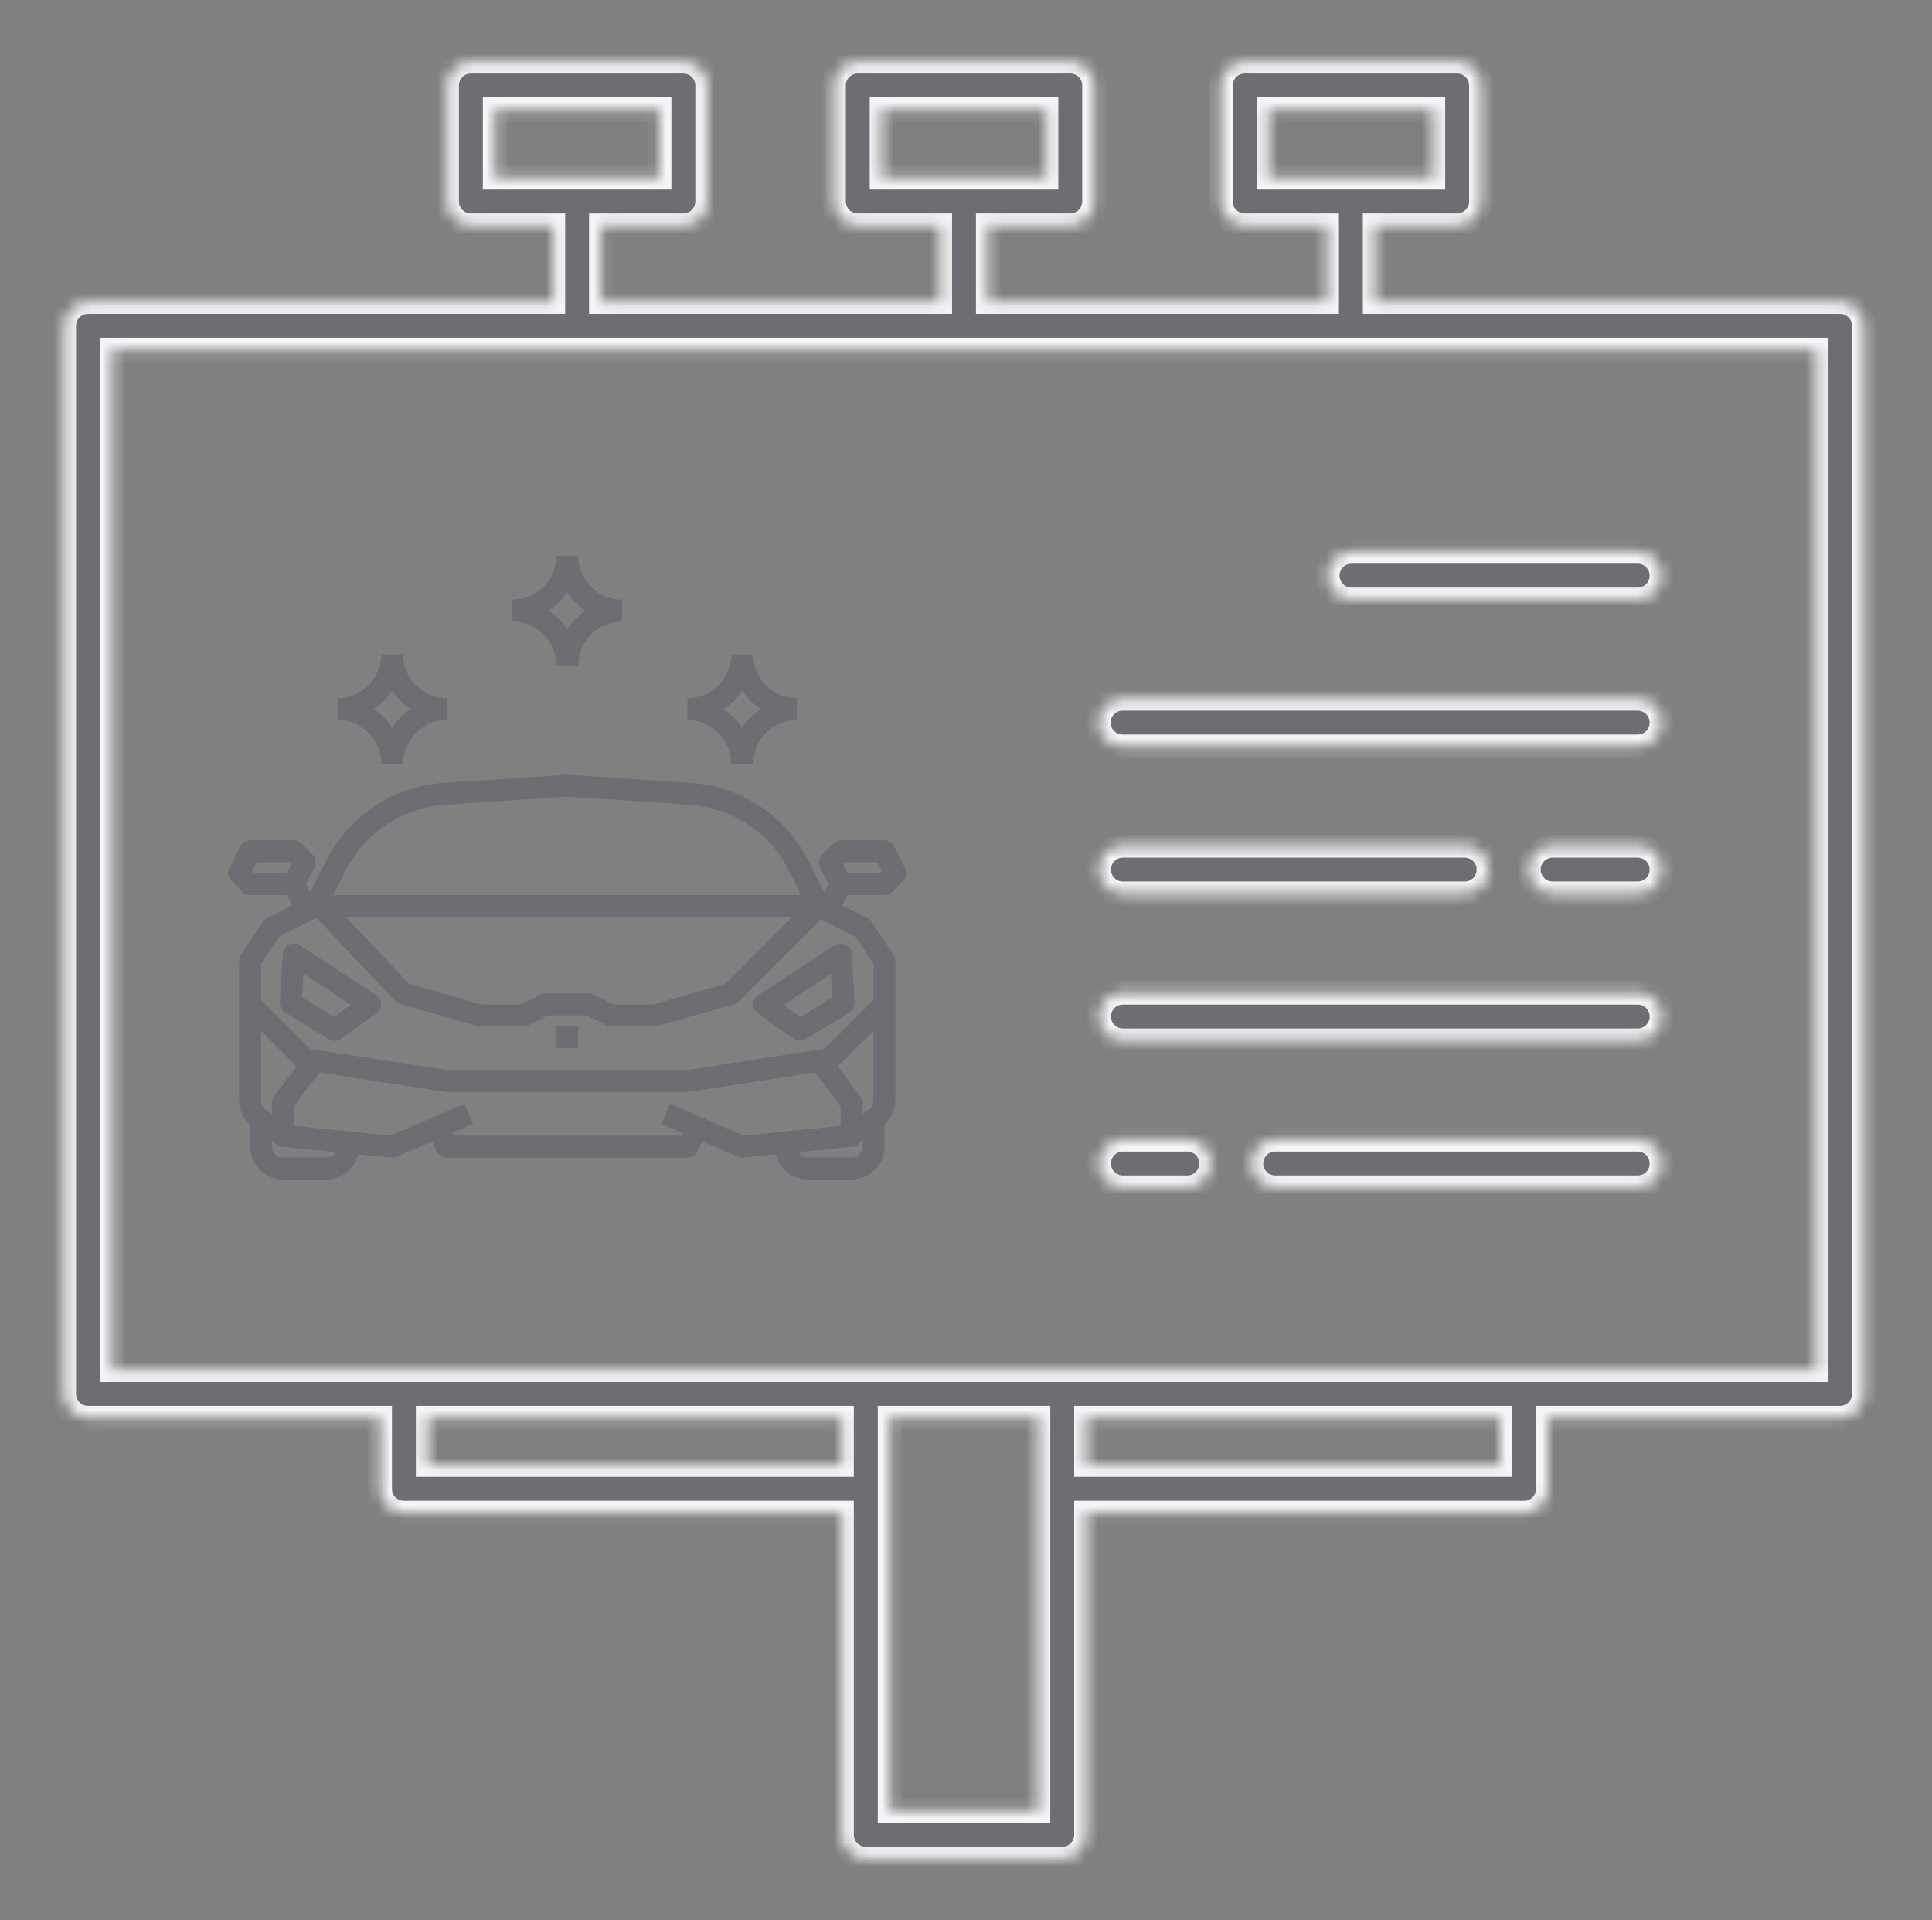 <svg xmlns="http://www.w3.org/2000/svg" width="161" height="160" viewBox="0 0 161 160" fill="none"><rect x="0" y="0" width="161" height="160" fill="#808080" stroke="none"/><mask id="path-1-inside-1_9620_4751" fill="white"><path d="M153.336 25.146H114.57V18.782H121.428C121.957 18.782 122.465 18.572 122.839 18.197C123.214 17.823 123.424 17.315 123.424 16.786V7.117C123.424 6.855 123.372 6.595 123.272 6.353C123.172 6.111 123.025 5.891 122.839 5.706C122.654 5.52 122.434 5.373 122.192 5.273C121.95 5.173 121.69 5.121 121.428 5.121H103.721C103.459 5.121 103.199 5.173 102.957 5.273C102.715 5.373 102.495 5.52 102.309 5.706C102.124 5.891 101.977 6.111 101.877 6.353C101.776 6.595 101.725 6.855 101.725 7.117V16.786C101.725 17.315 101.935 17.823 102.309 18.197C102.684 18.572 103.191 18.782 103.721 18.782H110.578V25.146H82.33V18.782H89.188C89.717 18.782 90.225 18.572 90.599 18.197C90.973 17.823 91.184 17.315 91.184 16.786V7.117C91.184 6.855 91.132 6.595 91.032 6.353C90.931 6.111 90.784 5.891 90.599 5.706C90.414 5.52 90.194 5.373 89.951 5.273C89.709 5.173 89.45 5.121 89.188 5.121H71.481C71.219 5.121 70.959 5.173 70.717 5.273C70.475 5.373 70.254 5.52 70.069 5.706C69.884 5.891 69.737 6.111 69.636 6.353C69.536 6.595 69.484 6.855 69.484 7.117V16.786C69.484 17.315 69.695 17.823 70.069 18.197C70.443 18.572 70.951 18.782 71.481 18.782H78.338V25.146H50.09V18.782H56.947C57.477 18.782 57.984 18.572 58.359 18.197C58.733 17.823 58.943 17.315 58.943 16.786V7.117C58.943 6.855 58.892 6.595 58.791 6.353C58.691 6.111 58.544 5.891 58.359 5.706C58.173 5.52 57.953 5.373 57.711 5.273C57.469 5.173 57.209 5.121 56.947 5.121H39.24C38.978 5.121 38.719 5.173 38.476 5.273C38.234 5.373 38.014 5.52 37.829 5.706C37.643 5.891 37.496 6.111 37.396 6.353C37.296 6.595 37.244 6.855 37.244 7.117V16.786C37.244 17.315 37.454 17.823 37.829 18.197C38.203 18.572 38.711 18.782 39.24 18.782H46.097V25.146H7.332C6.803 25.146 6.295 25.357 5.921 25.731C5.546 26.105 5.336 26.613 5.336 27.143V116.145C5.336 116.674 5.546 117.182 5.921 117.556C6.295 117.93 6.803 118.141 7.332 118.141H31.663V124.049C31.663 124.578 31.873 125.086 32.247 125.46C32.622 125.835 33.129 126.045 33.659 126.045H70.153V152.881C70.153 153.144 70.204 153.403 70.305 153.645C70.405 153.887 70.552 154.108 70.737 154.293C70.923 154.478 71.143 154.625 71.385 154.726C71.627 154.826 71.887 154.877 72.149 154.877H88.52C89.049 154.877 89.557 154.667 89.931 154.293C90.305 153.918 90.516 153.411 90.516 152.881V126.045H127.009C127.539 126.045 128.047 125.835 128.421 125.46C128.795 125.086 129.006 124.578 129.006 124.049V118.141H153.336C153.865 118.141 154.373 117.93 154.747 117.556C155.122 117.182 155.332 116.674 155.332 116.145V27.143C155.332 26.613 155.122 26.105 154.747 25.731C154.373 25.357 153.865 25.146 153.336 25.146ZM105.717 9.113H119.432V14.79H105.717V9.113ZM73.477 9.113H87.192V14.79H73.477V9.113ZM41.236 9.113H54.951V14.79H41.236V9.113ZM35.655 122.053V118.141H70.153V122.053H35.655ZM86.523 150.885H74.147V118.141H86.525L86.523 150.885ZM125.013 122.053H90.516V118.141H125.013V122.053ZM151.34 114.147H9.328V29.139H151.34V114.147ZM112.625 45.963H136.475C137.004 45.963 137.512 46.173 137.886 46.547C138.261 46.922 138.471 47.429 138.471 47.959C138.471 48.488 138.261 48.996 137.886 49.37C137.512 49.745 137.004 49.955 136.475 49.955H112.625C112.096 49.955 111.588 49.745 111.213 49.37C110.839 48.996 110.629 48.488 110.629 47.959C110.629 47.429 110.839 46.922 111.213 46.547C111.588 46.173 112.096 45.963 112.625 45.963ZM138.471 60.205C138.471 60.467 138.419 60.727 138.319 60.969C138.219 61.211 138.072 61.431 137.886 61.617C137.701 61.802 137.481 61.949 137.239 62.049C136.996 62.15 136.737 62.201 136.475 62.201H93.573C93.309 62.204 93.047 62.155 92.802 62.056C92.556 61.958 92.334 61.811 92.145 61.625C91.957 61.44 91.808 61.218 91.706 60.975C91.604 60.731 91.552 60.469 91.552 60.205C91.552 59.941 91.604 59.679 91.706 59.435C91.808 59.191 91.957 58.97 92.145 58.785C92.334 58.599 92.556 58.453 92.802 58.354C93.047 58.255 93.309 58.206 93.573 58.209H136.475C136.737 58.209 136.997 58.261 137.239 58.361C137.481 58.461 137.701 58.608 137.886 58.794C138.072 58.979 138.219 59.199 138.319 59.442C138.419 59.684 138.471 59.943 138.471 60.205ZM91.577 72.452C91.577 72.19 91.629 71.93 91.729 71.688C91.829 71.446 91.976 71.226 92.162 71.04C92.347 70.855 92.567 70.708 92.809 70.608C93.051 70.507 93.311 70.456 93.573 70.456H122.033C122.298 70.453 122.56 70.502 122.805 70.6C123.05 70.699 123.273 70.846 123.461 71.031C123.649 71.217 123.798 71.438 123.9 71.682C124.002 71.926 124.055 72.188 124.055 72.452C124.055 72.716 124.002 72.978 123.9 73.222C123.798 73.465 123.649 73.687 123.461 73.872C123.273 74.058 123.05 74.204 122.805 74.303C122.56 74.402 122.298 74.451 122.033 74.448H93.573C93.044 74.448 92.536 74.238 92.162 73.863C91.787 73.489 91.577 72.981 91.577 72.452ZM138.471 72.452C138.471 72.981 138.261 73.489 137.886 73.863C137.512 74.238 137.004 74.448 136.475 74.448H129.358C128.833 74.441 128.332 74.228 127.963 73.855C127.594 73.481 127.387 72.977 127.387 72.452C127.387 71.927 127.594 71.423 127.963 71.049C128.332 70.675 128.833 70.462 129.358 70.456H136.475C136.737 70.456 136.996 70.507 137.239 70.608C137.481 70.708 137.701 70.855 137.886 71.04C138.072 71.226 138.219 71.446 138.319 71.688C138.419 71.93 138.471 72.19 138.471 72.452ZM138.471 84.698C138.471 85.227 138.261 85.735 137.886 86.109C137.512 86.484 137.004 86.694 136.475 86.694H93.573C93.044 86.694 92.536 86.484 92.162 86.109C91.787 85.735 91.577 85.227 91.577 84.698C91.577 84.168 91.787 83.661 92.162 83.286C92.536 82.912 93.044 82.702 93.573 82.702H136.475C137.004 82.702 137.512 82.912 137.886 83.286C138.261 83.661 138.471 84.168 138.471 84.698ZM138.471 96.944C138.471 97.474 138.261 97.981 137.886 98.356C137.512 98.73 137.004 98.941 136.475 98.941H106.266C105.736 98.941 105.229 98.73 104.854 98.356C104.48 97.981 104.27 97.474 104.27 96.944C104.27 96.415 104.48 95.907 104.854 95.533C105.229 95.158 105.736 94.948 106.266 94.948H136.475C137.004 94.948 137.512 95.158 137.886 95.533C138.261 95.907 138.471 96.415 138.471 96.944ZM100.938 96.944C100.938 97.474 100.727 97.981 100.353 98.356C99.978 98.73 99.471 98.941 98.941 98.941H93.573C93.044 98.941 92.536 98.73 92.162 98.356C91.787 97.981 91.577 97.474 91.577 96.944C91.577 96.415 91.787 95.907 92.162 95.533C92.536 95.158 93.044 94.948 93.573 94.948H98.941C99.471 94.948 99.978 95.158 100.353 95.533C100.727 95.907 100.938 96.415 100.938 96.944Z"></path></mask><path d="M153.336 25.146H114.57V18.782H121.428C121.957 18.782 122.465 18.572 122.839 18.197C123.214 17.823 123.424 17.315 123.424 16.786V7.117C123.424 6.855 123.372 6.595 123.272 6.353C123.172 6.111 123.025 5.891 122.839 5.706C122.654 5.52 122.434 5.373 122.192 5.273C121.95 5.173 121.69 5.121 121.428 5.121H103.721C103.459 5.121 103.199 5.173 102.957 5.273C102.715 5.373 102.495 5.52 102.309 5.706C102.124 5.891 101.977 6.111 101.877 6.353C101.776 6.595 101.725 6.855 101.725 7.117V16.786C101.725 17.315 101.935 17.823 102.309 18.197C102.684 18.572 103.191 18.782 103.721 18.782H110.578V25.146H82.33V18.782H89.188C89.717 18.782 90.225 18.572 90.599 18.197C90.973 17.823 91.184 17.315 91.184 16.786V7.117C91.184 6.855 91.132 6.595 91.032 6.353C90.931 6.111 90.784 5.891 90.599 5.706C90.414 5.52 90.194 5.373 89.951 5.273C89.709 5.173 89.45 5.121 89.188 5.121H71.481C71.219 5.121 70.959 5.173 70.717 5.273C70.475 5.373 70.254 5.52 70.069 5.706C69.884 5.891 69.737 6.111 69.636 6.353C69.536 6.595 69.484 6.855 69.484 7.117V16.786C69.484 17.315 69.695 17.823 70.069 18.197C70.443 18.572 70.951 18.782 71.481 18.782H78.338V25.146H50.09V18.782H56.947C57.477 18.782 57.984 18.572 58.359 18.197C58.733 17.823 58.943 17.315 58.943 16.786V7.117C58.943 6.855 58.892 6.595 58.791 6.353C58.691 6.111 58.544 5.891 58.359 5.706C58.173 5.52 57.953 5.373 57.711 5.273C57.469 5.173 57.209 5.121 56.947 5.121H39.24C38.978 5.121 38.719 5.173 38.476 5.273C38.234 5.373 38.014 5.52 37.829 5.706C37.643 5.891 37.496 6.111 37.396 6.353C37.296 6.595 37.244 6.855 37.244 7.117V16.786C37.244 17.315 37.454 17.823 37.829 18.197C38.203 18.572 38.711 18.782 39.24 18.782H46.097V25.146H7.332C6.803 25.146 6.295 25.357 5.921 25.731C5.546 26.105 5.336 26.613 5.336 27.143V116.145C5.336 116.674 5.546 117.182 5.921 117.556C6.295 117.93 6.803 118.141 7.332 118.141H31.663V124.049C31.663 124.578 31.873 125.086 32.247 125.46C32.622 125.835 33.129 126.045 33.659 126.045H70.153V152.881C70.153 153.144 70.204 153.403 70.305 153.645C70.405 153.887 70.552 154.108 70.737 154.293C70.923 154.478 71.143 154.625 71.385 154.726C71.627 154.826 71.887 154.877 72.149 154.877H88.52C89.049 154.877 89.557 154.667 89.931 154.293C90.305 153.918 90.516 153.411 90.516 152.881V126.045H127.009C127.539 126.045 128.047 125.835 128.421 125.46C128.795 125.086 129.006 124.578 129.006 124.049V118.141H153.336C153.865 118.141 154.373 117.93 154.747 117.556C155.122 117.182 155.332 116.674 155.332 116.145V27.143C155.332 26.613 155.122 26.105 154.747 25.731C154.373 25.357 153.865 25.146 153.336 25.146ZM105.717 9.113H119.432V14.79H105.717V9.113ZM73.477 9.113H87.192V14.79H73.477V9.113ZM41.236 9.113H54.951V14.79H41.236V9.113ZM35.655 122.053V118.141H70.153V122.053H35.655ZM86.523 150.885H74.147V118.141H86.525L86.523 150.885ZM125.013 122.053H90.516V118.141H125.013V122.053ZM151.34 114.147H9.328V29.139H151.34V114.147ZM112.625 45.963H136.475C137.004 45.963 137.512 46.173 137.886 46.547C138.261 46.922 138.471 47.429 138.471 47.959C138.471 48.488 138.261 48.996 137.886 49.37C137.512 49.745 137.004 49.955 136.475 49.955H112.625C112.096 49.955 111.588 49.745 111.213 49.37C110.839 48.996 110.629 48.488 110.629 47.959C110.629 47.429 110.839 46.922 111.213 46.547C111.588 46.173 112.096 45.963 112.625 45.963ZM138.471 60.205C138.471 60.467 138.419 60.727 138.319 60.969C138.219 61.211 138.072 61.431 137.886 61.617C137.701 61.802 137.481 61.949 137.239 62.049C136.996 62.15 136.737 62.201 136.475 62.201H93.573C93.309 62.204 93.047 62.155 92.802 62.056C92.556 61.958 92.334 61.811 92.145 61.625C91.957 61.44 91.808 61.218 91.706 60.975C91.604 60.731 91.552 60.469 91.552 60.205C91.552 59.941 91.604 59.679 91.706 59.435C91.808 59.191 91.957 58.97 92.145 58.785C92.334 58.599 92.556 58.453 92.802 58.354C93.047 58.255 93.309 58.206 93.573 58.209H136.475C136.737 58.209 136.997 58.261 137.239 58.361C137.481 58.461 137.701 58.608 137.886 58.794C138.072 58.979 138.219 59.199 138.319 59.442C138.419 59.684 138.471 59.943 138.471 60.205ZM91.577 72.452C91.577 72.19 91.629 71.93 91.729 71.688C91.829 71.446 91.976 71.226 92.162 71.04C92.347 70.855 92.567 70.708 92.809 70.608C93.051 70.507 93.311 70.456 93.573 70.456H122.033C122.298 70.453 122.56 70.502 122.805 70.6C123.05 70.699 123.273 70.846 123.461 71.031C123.649 71.217 123.798 71.438 123.9 71.682C124.002 71.926 124.055 72.188 124.055 72.452C124.055 72.716 124.002 72.978 123.9 73.222C123.798 73.465 123.649 73.687 123.461 73.872C123.273 74.058 123.05 74.204 122.805 74.303C122.56 74.402 122.298 74.451 122.033 74.448H93.573C93.044 74.448 92.536 74.238 92.162 73.863C91.787 73.489 91.577 72.981 91.577 72.452ZM138.471 72.452C138.471 72.981 138.261 73.489 137.886 73.863C137.512 74.238 137.004 74.448 136.475 74.448H129.358C128.833 74.441 128.332 74.228 127.963 73.855C127.594 73.481 127.387 72.977 127.387 72.452C127.387 71.927 127.594 71.423 127.963 71.049C128.332 70.675 128.833 70.462 129.358 70.456H136.475C136.737 70.456 136.996 70.507 137.239 70.608C137.481 70.708 137.701 70.855 137.886 71.04C138.072 71.226 138.219 71.446 138.319 71.688C138.419 71.93 138.471 72.19 138.471 72.452ZM138.471 84.698C138.471 85.227 138.261 85.735 137.886 86.109C137.512 86.484 137.004 86.694 136.475 86.694H93.573C93.044 86.694 92.536 86.484 92.162 86.109C91.787 85.735 91.577 85.227 91.577 84.698C91.577 84.168 91.787 83.661 92.162 83.286C92.536 82.912 93.044 82.702 93.573 82.702H136.475C137.004 82.702 137.512 82.912 137.886 83.286C138.261 83.661 138.471 84.168 138.471 84.698ZM138.471 96.944C138.471 97.474 138.261 97.981 137.886 98.356C137.512 98.73 137.004 98.941 136.475 98.941H106.266C105.736 98.941 105.229 98.73 104.854 98.356C104.48 97.981 104.27 97.474 104.27 96.944C104.27 96.415 104.48 95.907 104.854 95.533C105.229 95.158 105.736 94.948 106.266 94.948H136.475C137.004 94.948 137.512 95.158 137.886 95.533C138.261 95.907 138.471 96.415 138.471 96.944ZM100.938 96.944C100.938 97.474 100.727 97.981 100.353 98.356C99.978 98.73 99.471 98.941 98.941 98.941H93.573C93.044 98.941 92.536 98.73 92.162 98.356C91.787 97.981 91.577 97.474 91.577 96.944C91.577 96.415 91.787 95.907 92.162 95.533C92.536 95.158 93.044 94.948 93.573 94.948H98.941C99.471 94.948 99.978 95.158 100.353 95.533C100.727 95.907 100.938 96.415 100.938 96.944Z" fill="#242441" fill-opacity="0.2" stroke="#F5F5F7" stroke-width="2" mask="url(#path-1-inside-1_9620_4751)"></path><path d="M31.772 63.635H33.595C33.595 62.668 33.98 61.741 34.663 61.057C35.347 60.373 36.275 59.989 37.242 59.989V58.166C36.275 58.166 35.347 57.782 34.663 57.098C33.98 56.414 33.595 55.487 33.595 54.52H31.772C31.772 55.487 31.388 56.414 30.704 57.098C30.021 57.782 29.093 58.166 28.126 58.166V59.989C29.093 59.989 30.021 60.373 30.704 61.057C31.388 61.741 31.772 62.668 31.772 63.635ZM32.684 57.537C33.09 58.148 33.613 58.672 34.224 59.078C33.613 59.484 33.09 60.007 32.684 60.618C32.278 60.007 31.754 59.484 31.143 59.078C31.754 58.672 32.278 58.148 32.684 57.537ZM60.941 63.635H62.764C62.764 62.668 63.148 61.741 63.832 61.057C64.516 60.373 65.443 59.989 66.41 59.989V58.166C65.443 58.166 64.516 57.782 63.832 57.098C63.148 56.414 62.764 55.487 62.764 54.52H60.941C60.941 55.487 60.557 56.414 59.873 57.098C59.189 57.782 58.262 58.166 57.295 58.166V59.989C58.262 59.989 59.189 60.373 59.873 61.057C60.557 61.741 60.941 62.668 60.941 63.635ZM61.853 57.537C62.258 58.148 62.782 58.672 63.393 59.078C62.782 59.484 62.258 60.007 61.853 60.618C61.447 60.007 60.923 59.484 60.312 59.078C60.923 58.672 61.447 58.148 61.853 57.537ZM46.357 55.432H48.18C48.18 54.465 48.564 53.537 49.248 52.853C49.931 52.17 50.859 51.786 51.826 51.786V49.962C50.859 49.962 49.931 49.578 49.248 48.895C48.564 48.211 48.18 47.283 48.18 46.316H46.357C46.357 47.283 45.973 48.211 45.289 48.895C44.605 49.578 43.678 49.962 42.711 49.962V51.786C43.678 51.786 44.605 52.17 45.289 52.853C45.973 53.537 46.357 54.465 46.357 55.432ZM47.268 49.334C47.674 49.944 48.198 50.468 48.809 50.874C48.198 51.28 47.674 51.804 47.268 52.414C46.862 51.804 46.339 51.28 45.728 50.874C46.339 50.468 46.862 49.944 47.268 49.334ZM31.359 82.926L24.979 78.755C24.845 78.667 24.691 78.616 24.532 78.607C24.372 78.597 24.213 78.63 24.07 78.702C23.928 78.773 23.806 78.881 23.718 79.014C23.63 79.147 23.578 79.301 23.569 79.46L23.314 83.519C23.304 83.685 23.339 83.85 23.415 83.996C23.491 84.143 23.606 84.267 23.747 84.353L27.393 86.59C27.546 86.683 27.721 86.73 27.9 86.724C28.078 86.718 28.25 86.66 28.396 86.557L31.385 84.432C31.506 84.346 31.604 84.232 31.671 84.099C31.738 83.966 31.771 83.82 31.768 83.671C31.765 83.523 31.726 83.377 31.654 83.247C31.582 83.118 31.48 83.007 31.356 82.926H31.359ZM27.834 84.721L25.169 83.086L25.292 81.137L29.243 83.719L27.834 84.721ZM62.764 83.671C62.761 83.819 62.795 83.966 62.862 84.099C62.928 84.231 63.027 84.346 63.148 84.432L66.137 86.557C66.282 86.66 66.455 86.718 66.633 86.724C66.811 86.73 66.987 86.683 67.139 86.59L70.786 84.353C70.927 84.267 71.041 84.143 71.118 83.996C71.194 83.85 71.229 83.685 71.219 83.519L70.968 79.46C70.958 79.301 70.906 79.148 70.818 79.015C70.73 78.882 70.609 78.774 70.466 78.703C70.324 78.632 70.165 78.599 70.006 78.608C69.847 78.617 69.693 78.668 69.56 78.755L63.179 82.926C63.054 83.007 62.951 83.117 62.879 83.247C62.807 83.377 62.767 83.522 62.764 83.671ZM69.244 81.137L69.367 83.085L66.702 84.721L65.294 83.718L69.244 81.137Z" fill="#242441" fill-opacity="0.2"></path><path d="M73.705 74.574C73.825 74.574 73.944 74.55 74.054 74.504C74.165 74.458 74.266 74.391 74.35 74.306L75.262 73.394C75.397 73.259 75.486 73.085 75.516 72.896C75.546 72.707 75.517 72.514 75.431 72.343L74.52 70.52C74.444 70.369 74.328 70.241 74.184 70.152C74.04 70.063 73.874 70.016 73.705 70.016H70.059C69.817 70.016 69.585 70.112 69.414 70.283L68.503 71.195C68.368 71.33 68.278 71.504 68.247 71.693C68.217 71.882 68.246 72.075 68.332 72.246L69.04 73.662L68.692 74.359L67.391 71.757C66.467 69.908 65.075 68.333 63.354 67.188C61.632 66.043 59.642 65.369 57.579 65.231L47.331 64.547H47.211L36.962 65.23C34.545 65.388 32.236 66.286 30.346 67.801C29.01 68.875 27.92 70.224 27.151 71.757L25.85 74.359L25.502 73.662L26.215 72.246C26.3 72.075 26.329 71.882 26.299 71.693C26.268 71.504 26.178 71.33 26.043 71.195L25.132 70.283C25.046 70.198 24.945 70.13 24.834 70.085C24.722 70.039 24.603 70.015 24.483 70.016H20.837C20.667 70.016 20.501 70.063 20.357 70.152C20.213 70.241 20.097 70.369 20.022 70.52L19.11 72.343C19.026 72.513 18.997 72.706 19.027 72.893C19.058 73.081 19.146 73.254 19.28 73.389L20.191 74.3C20.275 74.386 20.376 74.454 20.486 74.501C20.597 74.548 20.716 74.573 20.837 74.574H23.919L24.353 75.442L22.252 76.488C22.11 76.559 21.99 76.666 21.901 76.798L20.078 79.532C19.978 79.684 19.924 79.861 19.925 80.043V91.661C19.926 92.048 20.008 92.43 20.165 92.784C20.322 93.138 20.55 93.455 20.837 93.716V95.483C20.83 96.216 21.114 96.921 21.627 97.444C22.14 97.967 22.839 98.265 23.571 98.273H27.217C27.828 98.268 28.42 98.059 28.899 97.68C29.378 97.3 29.717 96.771 29.861 96.177L32.595 96.45C32.626 96.45 32.656 96.455 32.686 96.455C32.81 96.455 32.932 96.43 33.045 96.381L36.009 95.111L36.428 95.951C36.504 96.101 36.621 96.228 36.765 96.316C36.909 96.404 37.075 96.451 37.244 96.45H57.297C57.468 96.451 57.635 96.404 57.78 96.315C57.925 96.226 58.042 96.098 58.118 95.946L58.537 95.107L61.501 96.376C61.612 96.425 61.733 96.45 61.855 96.45C61.885 96.45 61.915 96.45 61.946 96.446L64.668 96.172C64.804 96.773 65.142 97.31 65.625 97.692C66.108 98.074 66.708 98.279 67.324 98.273H70.97C71.703 98.265 72.402 97.967 72.915 97.444C73.427 96.921 73.712 96.216 73.705 95.483V93.716C73.991 93.455 74.22 93.138 74.377 92.784C74.534 92.43 74.615 92.048 74.616 91.661V80.043C74.616 79.863 74.563 79.687 74.463 79.537L72.64 76.802C72.552 76.671 72.431 76.564 72.289 76.492L70.193 75.442L70.622 74.574H73.705ZM31.487 69.227C33.085 67.944 35.039 67.184 37.084 67.051L47.271 66.37L57.458 67.049C59.203 67.166 60.887 67.737 62.344 68.706C63.8 69.674 64.978 71.007 65.76 72.571L66.76 74.574H27.78L28.783 72.568C29.43 71.271 30.353 70.13 31.487 69.227ZM66.034 76.397L60.466 81.966L54.435 83.689H51.132L49.501 82.868C49.374 82.807 49.235 82.776 49.094 82.777H45.448C45.307 82.776 45.167 82.807 45.04 82.868L43.41 83.689H40.106L34.09 81.969L28.807 76.397H66.034ZM23.922 72.751H21.215L21.032 72.568L21.397 71.839H24.105L24.288 72.021L23.922 72.751ZM22.842 91.346C22.724 91.504 22.66 91.695 22.66 91.893V92.812L22.164 92.472C22.034 92.381 21.928 92.259 21.856 92.118C21.783 91.977 21.746 91.82 21.748 91.661V85.889L24.71 88.852L22.842 91.346ZM27.217 96.45H23.571C23.322 96.442 23.086 96.336 22.916 96.155C22.745 95.974 22.653 95.732 22.66 95.483V95.027L22.842 95.15C22.914 95.257 23.008 95.347 23.118 95.414C23.229 95.481 23.352 95.524 23.48 95.539L27.977 95.989C27.902 96.126 27.793 96.241 27.659 96.322C27.526 96.403 27.373 96.447 27.217 96.45ZM55.834 91.966L55.115 93.642L56.855 94.388L56.734 94.627H37.807L37.687 94.388L39.426 93.642L38.708 91.966L32.543 94.61L24.483 93.807V92.196L26.612 89.356L37.105 90.97C37.151 90.977 37.197 90.981 37.244 90.981H57.297C57.343 90.981 57.39 90.977 57.435 90.97L67.929 89.357L70.059 92.196V93.807L61.998 94.613L55.834 91.966ZM71.7 91.346L69.83 88.853L72.793 85.889V91.661C72.795 91.82 72.758 91.977 72.685 92.118C72.613 92.26 72.507 92.381 72.377 92.472L71.882 92.812V91.893C71.882 91.695 71.818 91.504 71.7 91.346ZM70.97 96.45H67.324C67.168 96.446 67.015 96.401 66.882 96.32C66.748 96.238 66.638 96.122 66.564 95.984L71.061 95.539C71.189 95.524 71.313 95.482 71.423 95.415C71.533 95.348 71.627 95.258 71.7 95.151L71.882 95.028V95.484C71.888 95.733 71.796 95.974 71.626 96.155C71.455 96.336 71.219 96.442 70.97 96.45ZM72.793 80.316V83.309L68.713 87.389L57.227 89.158H37.314L25.829 87.391L21.748 83.311V80.316L23.284 78.012L26.368 76.471L32.936 83.398C33.049 83.516 33.191 83.602 33.347 83.648L39.728 85.471C39.809 85.496 39.893 85.51 39.978 85.512H43.625C43.766 85.513 43.905 85.482 44.032 85.421L45.663 84.6H48.879L50.509 85.421C50.636 85.482 50.776 85.513 50.917 85.512H54.563C54.648 85.512 54.732 85.5 54.813 85.477L61.194 83.654C61.343 83.611 61.478 83.531 61.588 83.422L68.418 76.594L71.261 78.015L72.793 80.316ZM70.436 71.839H73.142L73.506 72.568L73.324 72.751H70.622L70.257 72.021L70.436 71.839Z" fill="#242441" fill-opacity="0.2"></path><path d="M46.359 85.508H48.182V87.331H46.359V85.508Z" fill="#242441" fill-opacity="0.2"></path></svg>